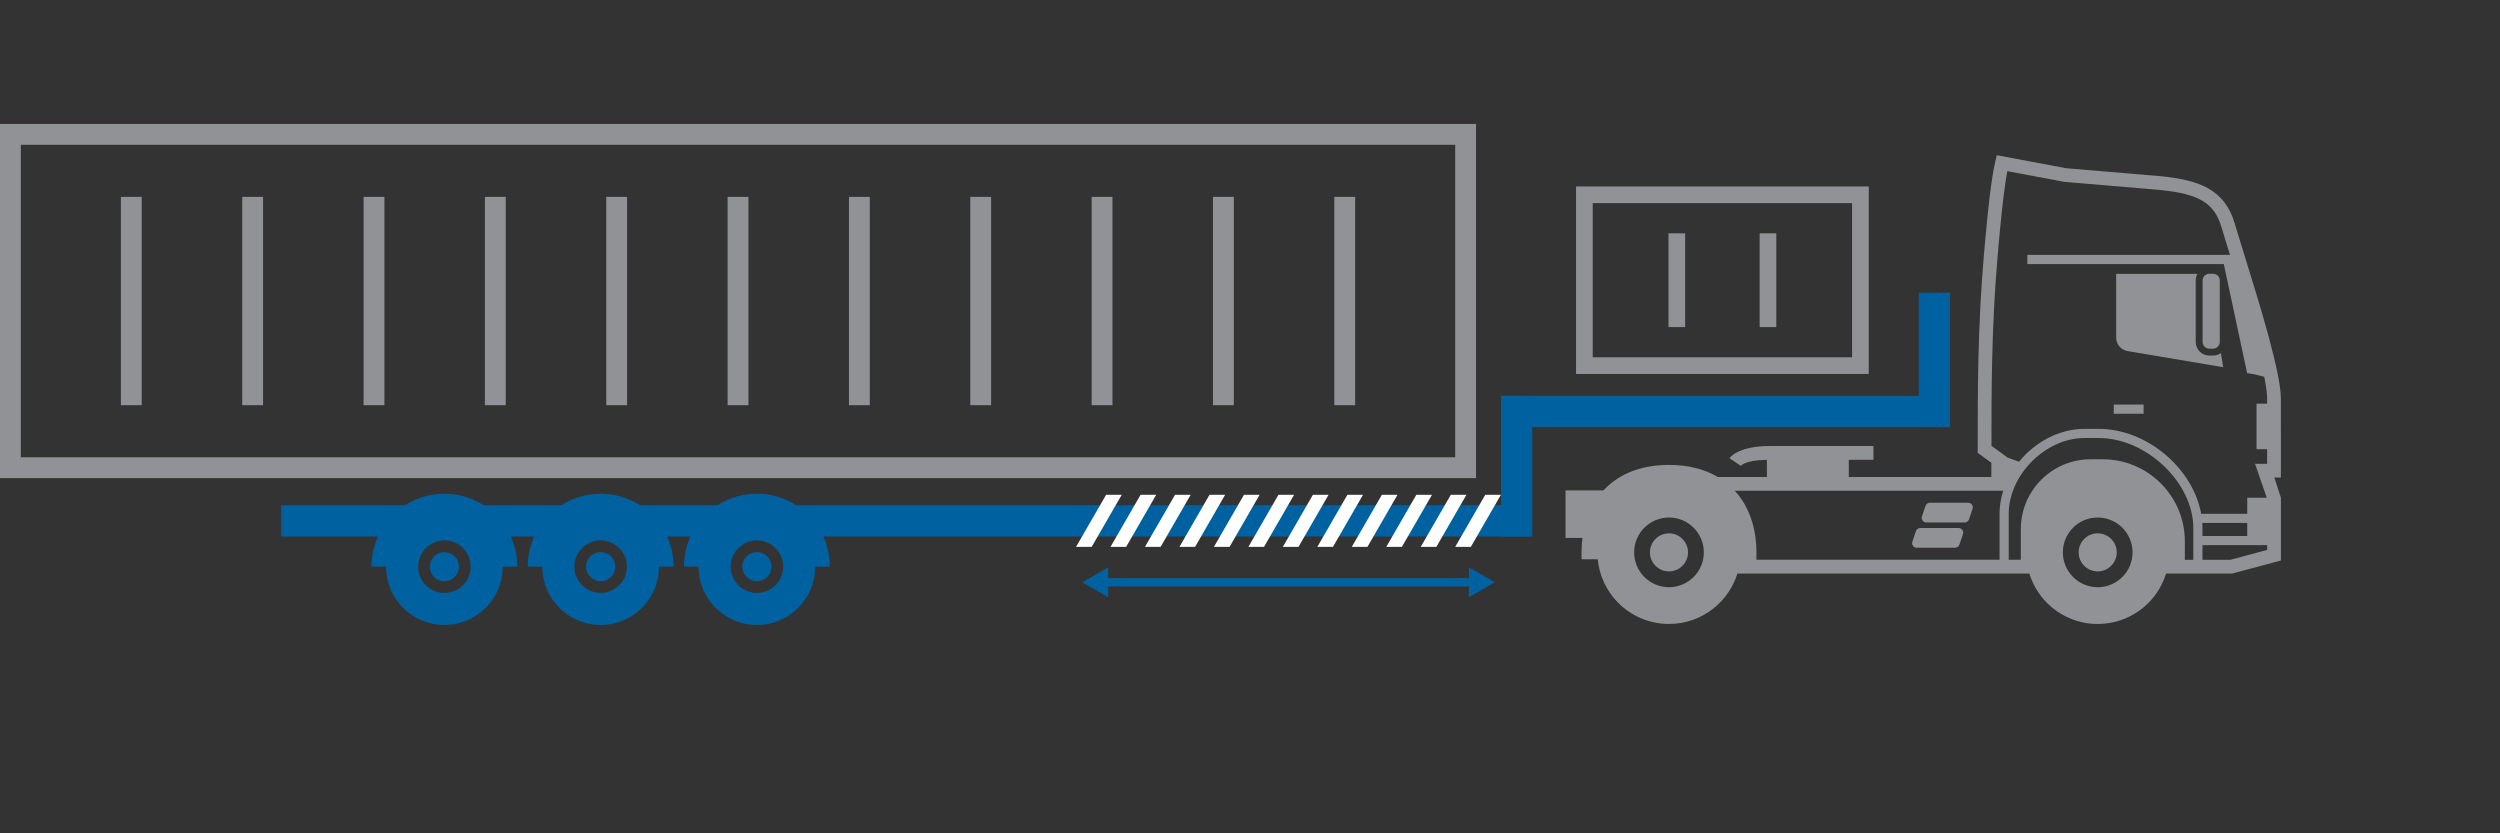 <?xml version="1.0" encoding="UTF-8"?>
<!-- Generator: Adobe Illustrator 22.1.0, SVG Export Plug-In . SVG Version: 6.00 Build 0)  -->
<svg xmlns="http://www.w3.org/2000/svg" xmlns:xlink="http://www.w3.org/1999/xlink" version="1.1" x="0px" y="0px" width="2400px" height="800px" viewBox="0 0 2400 800" style="enable-background:new 0 0 2400 800;" xml:space="preserve">
<rect x="0" y="0" width="2400" height="800" fill="#333333" stroke="none"/>
<style type="text/css">
	.st0{fill:#909295;}
	.st1{fill-rule:evenodd;clip-rule:evenodd;fill:#909295;}
	.st2{fill-rule:evenodd;clip-rule:evenodd;fill:#0061A1;}
	.st3{fill:#FFFFFF;}
	.st4{fill:none;stroke:#909295;stroke-width:20;stroke-miterlimit:10;}
	.st5{fill:none;stroke:#909295;stroke-width:16;stroke-miterlimit:10;}
	.st6{fill:none;stroke:#0061A1;stroke-width:8;stroke-miterlimit:10;}
	.st7{fill:#0061A1;}
	.st8{fill:none;stroke:#0061A1;stroke-width:20;stroke-miterlimit:10;}
</style>
<g id="Sattelauflieger">
	<g>
		<g>
			<path class="st0" d="M1397,139v300H20V139H1397 M1417,119H0v340h1417V119L1417,119z"></path>
		</g>
		<g>
			<path class="st0" d="M1778,195v148h-249V195H1778 M1794,179h-281v180h281V179L1794,179z"></path>
		</g>
		<g>
			<path class="st1" d="M1602.224,511.986c-10.064,0-18.277,8.212-18.277,18.277c0,10.065,8.212,18.275,18.277,18.275     c10.065,0,18.276-8.21,18.276-18.275C1620.5,520.198,1612.289,511.986,1602.224,511.986z"></path>
			<path class="st1" d="M2189.652,382.855c0-25.027-20.128-89.962-34.827-137.361c-3.701-11.922-6.992-22.54-9.42-30.806     c-9.721-33.052-34.446-41.926-71.26-45.536l-90.748-7.674l-66.483-12.483l-1.457,6.143c-5.005,21.175-8.963,67.209-11.102,91.949     c-5.764,67.346-5.764,130.127-5.749,180.577v7.083l13.081,9.506v13.634h-136.837v-16.493h23.665v-13.208h-99.988     c-30.748,0-38.214,11.68-38.233,11.711l10.991,7.327c0.008-0.014,3.398-5.442,24.936-5.807v16.471h-47.128     c-12.459-7.351-28.048-11.579-46.869-11.579c-26.756,0-47.019,8.541-60.992,22.506l-0.013,0.014l-0.015,0.012     c-0.623,0.624-1.213,1.275-1.811,1.92h-36.496v45.627h16.243c-0.579,4.52-0.878,9.153-0.878,13.878v6.604h6.604h8.942     c1.56,16.348,8.837,31.021,19.813,41.997l0.012-0.012c12.448,12.441,29.636,20.142,48.591,20.142     c16.193,0,31.088-5.613,42.844-14.999c10.624-8.49,18.685-20.086,22.806-33.41h11.704h6.602h261.979     c3.341,10.805,9.236,20.485,17.033,28.279l0.013-0.012c12.447,12.441,29.635,20.142,48.589,20.142     c18.976,0,36.169-7.696,48.602-20.13v-0.026c7.791-7.79,13.684-17.464,17.027-28.255h63.512l46.718-12.513v-60.279l-6.311-19.37     h6.311V382.855z M1911.802,427.662c0-50.192,0-112.669,5.719-179.454c1.911-22.146,5.309-61.644,9.511-83.88l54.589,10.223     l91.326,7.751c38.315,3.762,52.845,12.528,59.778,36.115c2.13,7.206,4.9,16.193,8.02,26.271h-194.481v8.797h188.586     l22.374,104.714c0,0,7.139,0.818,16.465,3.53c1.739,8.707,2.767,15.997,2.767,21.125v4.681h-10.189v43.684h10.189v14.005h-11.649     l11.268,32.572h-18.729v15.436h-44.215c-7.865-43.539-51.965-81.53-98.368-81.53h-13.607c-24.391,0-47.527,12.698-62.893,31.538     l-10.876-3.905l-15.586-11.327V427.662z M2157.347,514.549h-42.974v-7.65c0-1.626-0.061-3.249-0.167-4.868h43.142V514.549z      M1665.373,471.093h257.701c-2.258,7.146-3.505,14.603-3.505,22.186v44.097h-233.39v-7.114     C1686.179,507.27,1679.347,486.36,1665.373,471.093z M2097.445,537.387v-17.732c0-43.411-35.326-78.737-78.737-78.737h-11.71     c-36.949,0-67.012,30.062-67.012,67.027v29.43h-11.619v-44.097c0-37.404,35.371-72.777,72.791-72.777h13.607     c45.822,0,90.812,42.805,90.812,86.397v30.488H2097.445z M1602.224,563.714c-18.475,0-33.453-14.978-33.453-33.451     c0-18.475,14.978-33.453,33.453-33.453c18.474,0,33.452,14.978,33.452,33.453     C1635.676,548.737,1620.698,563.714,1602.224,563.714z M2013.794,563.714c-18.474,0-33.452-14.978-33.452-33.451     c0-18.475,14.978-33.453,33.452-33.453s33.452,14.978,33.452,33.453C2047.245,548.737,2032.268,563.714,2013.794,563.714z      M2141.204,537.387h-26.831v-14.033h42.974h8.731h10.379v4.584L2141.204,537.387z"></path>
			<rect x="2029.203" y="388.392" class="st1" width="28.637" height="8.797"></rect>
			<path class="st1" d="M2120.937,334.733h3.619c3.53,0,6.427-2.892,6.427-6.429v-59.076c0-3.535-2.892-6.429-6.427-6.429h-3.619     c-3.538,0-6.429,2.898-6.429,6.429v59.076C2114.508,331.837,2117.405,334.733,2120.937,334.733z"></path>
			<path class="st1" d="M2042.523,337.04l91.705,15.471l-2.175-13.559c-2.121,1.496-4.71,2.386-7.497,2.386h-3.619     c-7.177,0-13.034-5.856-13.034-13.033v-59.076c0-2.299,0.601-4.459,1.652-6.336h-78.044v61.124     C2031.511,330.512,2036.116,335.962,2042.523,337.04z"></path>
			<path class="st1" d="M2013.794,511.986c-10.066,0-18.276,8.212-18.276,18.277c0,10.065,8.21,18.275,18.276,18.275     c10.064,0,18.276-8.21,18.276-18.275C2032.069,520.198,2023.858,511.986,2013.794,511.986z"></path>
			<path class="st1" d="M1849.269,501.564h36.822c1.923,0,3.556-1.176,4.168-2.998l3.409-10.122     c0.466-1.387,0.258-2.787-0.596-3.976c-0.854-1.184-2.113-1.831-3.574-1.831h-36.822c-1.923,0-3.557,1.176-4.169,2.999     l-3.413,10.121c-0.466,1.387-0.255,2.788,0.599,3.972C1846.55,500.918,1847.807,501.564,1849.269,501.564z"></path>
			<path class="st1" d="M1840.045,525.833h36.821c1.926,0,3.557-1.176,4.169-2.999l3.408-10.121     c0.467-1.387,0.261-2.788-0.593-3.976c-0.854-1.185-2.114-1.831-3.576-1.831h-36.82c-1.925,0-3.559,1.176-4.171,2.998     l-3.411,10.122c-0.467,1.387-0.256,2.786,0.598,3.972C1837.324,525.185,1838.584,525.833,1840.045,525.833z"></path>
		</g>
		<g>
			<g>
				<path class="st2" d="M726.617,474c-38.66,0-70,31.34-70,70h14c0,30.928,25.072,56,56,56c30.928,0,56-25.072,56-56h14      C796.617,505.34,765.277,474,726.617,474z M726.617,569.2c-13.895,0-25.2-11.305-25.2-25.2s11.305-25.2,25.2-25.2      c13.895,0,25.2,11.305,25.2,25.2S740.513,569.2,726.617,569.2z"></path>
			</g>
			<g>
				<circle class="st2" cx="726.617" cy="544" r="14"></circle>
			</g>
		</g>
		<g>
			<g>
				<path class="st2" d="M576.617,474c-38.66,0-70,31.34-70,70h14c0,30.928,25.072,56,56,56c30.928,0,56-25.072,56-56h14      C646.617,505.34,615.277,474,576.617,474z M576.617,569.2c-13.895,0-25.2-11.305-25.2-25.2s11.305-25.2,25.2-25.2      s25.2,11.305,25.2,25.2S590.512,569.2,576.617,569.2z"></path>
			</g>
			<g>
				<circle class="st2" cx="576.617" cy="544" r="14"></circle>
			</g>
		</g>
		<g>
			<g>
				<path class="st2" d="M426.617,474c-38.66,0-70,31.34-70,70h14c0,30.928,25.072,56,56,56c30.928,0,56-25.072,56-56h14      C496.617,505.34,465.277,474,426.617,474z M426.617,569.2c-13.895,0-25.2-11.305-25.2-25.2s11.305-25.2,25.2-25.2      s25.2,11.305,25.2,25.2S440.512,569.2,426.617,569.2z"></path>
			</g>
			<g>
				<circle class="st2" cx="426.617" cy="544" r="14"></circle>
			</g>
		</g>
		<rect x="270" y="485" class="st2" width="1200" height="30"></rect>
		<rect x="1441.567" y="380" class="st2" width="430.433" height="30"></rect>
		<rect x="1441" y="380" class="st2" width="30" height="135"></rect>
		<rect x="1842" y="281" class="st2" width="30" height="129"></rect>
		<polygon class="st3" points="1033,525 1048,525 1076.868,475 1061.868,475   "></polygon>
		<polygon class="st3" points="1066.091,525 1081.091,525 1109.958,475 1094.958,475   "></polygon>
		<polygon class="st3" points="1099.182,525 1114.182,525 1143.049,475 1128.049,475   "></polygon>
		<polygon class="st3" points="1132.273,525 1147.273,525 1176.14,475 1161.14,475   "></polygon>
		<polygon class="st3" points="1165.364,525 1180.364,525 1209.231,475 1194.231,475   "></polygon>
		<polygon class="st3" points="1198.455,525 1213.455,525 1242.322,475 1227.322,475   "></polygon>
		<polygon class="st3" points="1231.545,525 1246.545,525 1275.413,475 1260.413,475   "></polygon>
		<polygon class="st3" points="1264.636,525 1279.636,525 1308.504,475 1293.504,475   "></polygon>
		<polygon class="st3" points="1297.727,525 1312.727,525 1341.595,475 1326.595,475   "></polygon>
		<polygon class="st3" points="1330.818,525 1345.818,525 1374.686,475 1359.686,475   "></polygon>
		<polygon class="st3" points="1363.909,525 1378.909,525 1407.777,475 1392.777,475   "></polygon>
		<polygon class="st3" points="1397,525 1412,525 1440.868,475 1425.868,475   "></polygon>
		<g>
			<line class="st4" x1="242.536" y1="189" x2="242.536" y2="389"></line>
			<line class="st4" x1="359.027" y1="189" x2="359.027" y2="389"></line>
			<line class="st4" x1="126.045" y1="189" x2="126.045" y2="389"></line>
			<line class="st4" x1="475.518" y1="189" x2="475.518" y2="389"></line>
			<line class="st4" x1="592.009" y1="189" x2="592.009" y2="389"></line>
			<line class="st4" x1="708.5" y1="189" x2="708.5" y2="389"></line>
			<line class="st4" x1="824.991" y1="189" x2="824.991" y2="389"></line>
			<line class="st4" x1="941.482" y1="189" x2="941.482" y2="389"></line>
			<line class="st4" x1="1057.973" y1="189" x2="1057.973" y2="389"></line>
			<line class="st4" x1="1174.464" y1="189" x2="1174.464" y2="389"></line>
			<line class="st4" x1="1290.955" y1="189" x2="1290.955" y2="389"></line>
		</g>
		<g>
			<line class="st5" x1="1697.25" y1="224" x2="1697.25" y2="314"></line>
			<line class="st5" x1="1609.75" y1="224" x2="1609.75" y2="314"></line>
		</g>
		<g>
			<g>
				<line class="st6" x1="1059.666" y1="559" x2="1414.334" y2="559"></line>
				<g>
					<polygon class="st7" points="1063.868,573.361 1039,559 1063.868,544.639      "></polygon>
				</g>
				<g>
					<polygon class="st7" points="1410.132,573.361 1435,559 1410.132,544.639      "></polygon>
				</g>
			</g>
		</g>
	</g>
</g>
<g id="Drehschemelanhänger">
</g>
<g id="Tandemanhänger">
</g>
<g id="Nachläufer">
</g>
<g id="Pkw-Anhänger">
</g>
</svg>
